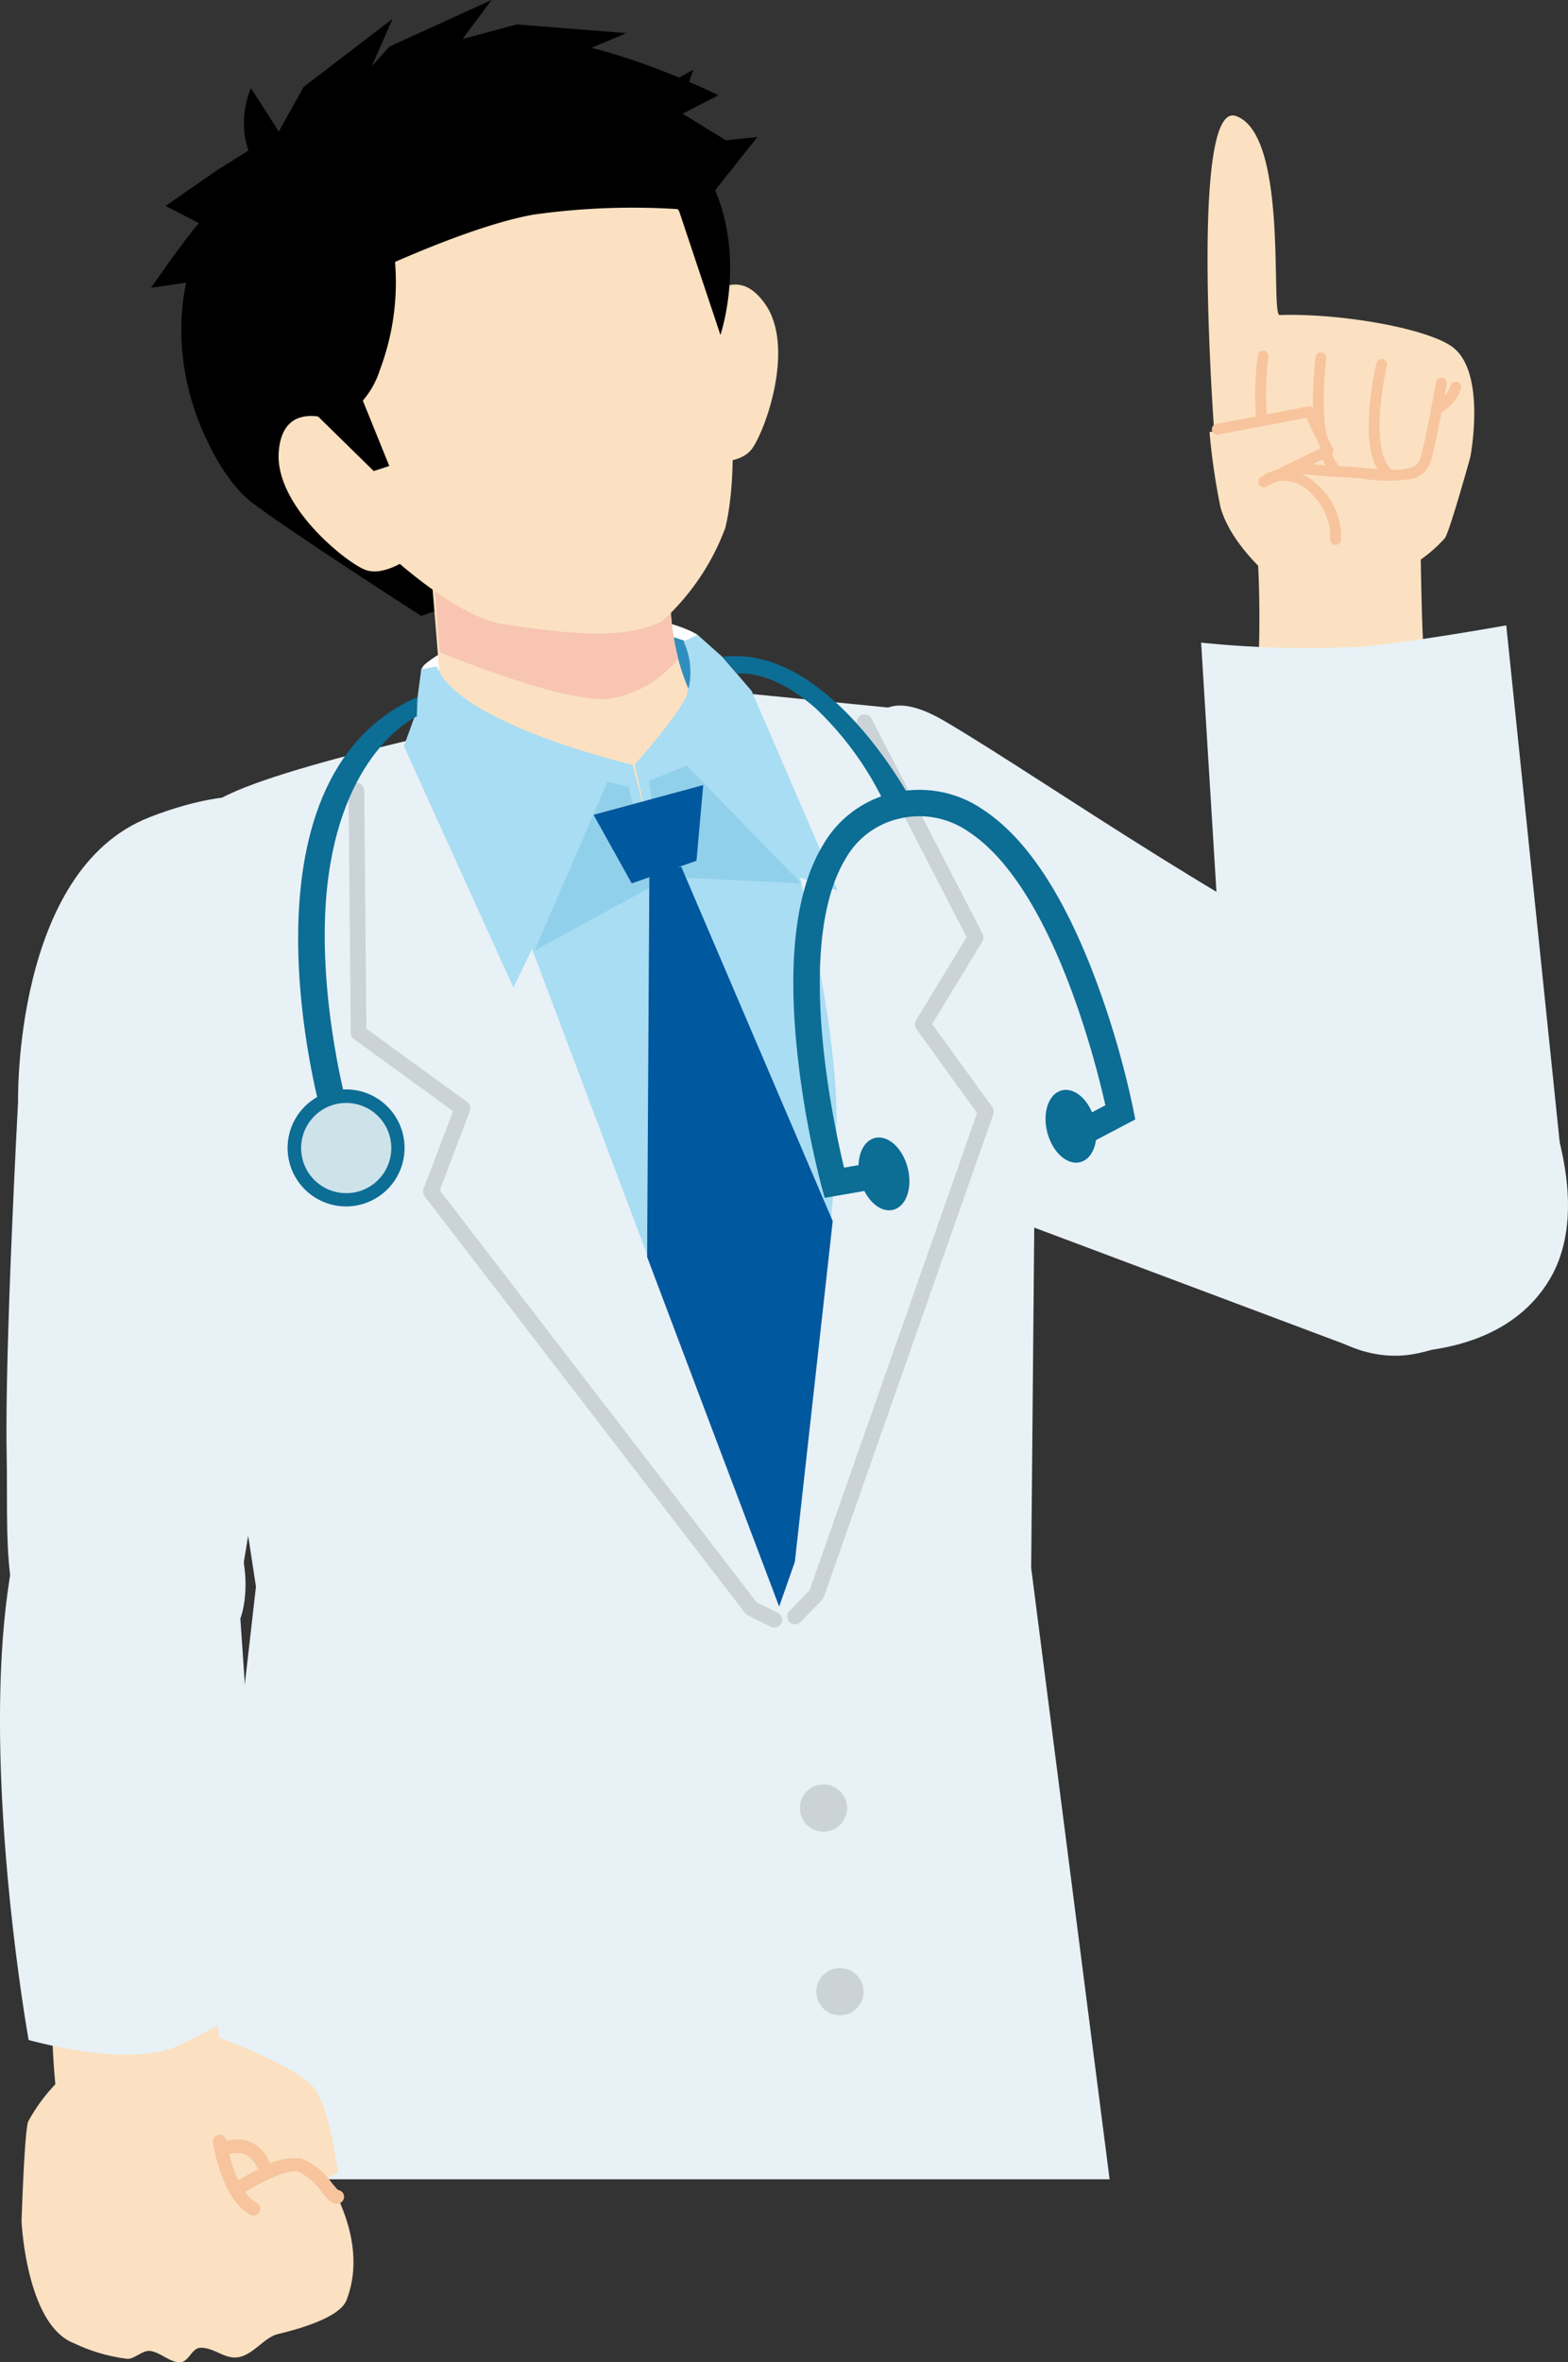 <svg xmlns="http://www.w3.org/2000/svg" xmlns:xlink="http://www.w3.org/1999/xlink" width="110.905" height="167" viewBox="0 0 110.905 167">
  <rect x="0" y="0" width="110.905" height="167" fill="#333333" stroke="none"/>
  <defs>
    <clipPath id="clip-path">
      <rect id="長方形_3851" data-name="長方形 3851" width="110.905" height="167" fill="none"/>
    </clipPath>
  </defs>
  <g id="illust-doctor01" transform="translate(0 -0.003)">
    <g id="グループ_9195" data-name="グループ 9195" transform="translate(0 0.003)" clip-path="url(#clip-path)">
      <path id="パス_21957" data-name="パス 21957" d="M1267.086,149.334a10.257,10.257,0,0,1-6.595,3.349c-3.806.486-5.467-.334-5.467-.334s-3.043-2.41-3.817-5.191a46.765,46.765,0,0,1-.776-5.316l2.242-.424,1.328,2.164,2.066,1.389-3.041-1.908-2.186-.17s-1.934-24.617,1.473-23.389c3.738,1.347,2.4,14.085,3.078,14.064,4.287-.132,10.226.907,12.13,2.192,2.552,1.722,1.356,7.855,1.356,7.855s-1.425,5.146-1.79,5.72" transform="translate(-1164.882 -111.298)" fill="#fbe1c1"/>
      <path id="パス_21958" data-name="パス 21958" d="M1320.039,398.2a11.776,11.776,0,0,1-3.266-.035c-.548-.053-1.066-.1-1.54-.12a37.544,37.544,0,0,1-5.085-.574.383.383,0,0,1,.146-.752,36.721,36.721,0,0,0,4.966.561c.5.018,1.027.069,1.587.123,1.691.163,3.607.348,3.935-.591.373-1.072,1.14-5.426,1.148-5.47a.383.383,0,1,1,.754.133c-.032.181-.785,4.459-1.178,5.589a1.788,1.788,0,0,1-1.466,1.137" transform="translate(-1220.36 -364.317)" fill="#f7c49e"/>
      <path id="パス_21959" data-name="パス 21959" d="M1418.694,379.942a.382.382,0,0,1-.314-.072c-.944-.73-1.337-2.349-1.166-4.814a23,23,0,0,1,.505-3.377.383.383,0,1,1,.745.179c-.4,1.669-1.109,6.252.385,7.406a.383.383,0,0,1-.155.678" transform="translate(-1320.365 -346.016)" fill="#f7c49e"/>
      <path id="パス_21960" data-name="パス 21960" d="M1361.1,373.413a.383.383,0,0,1-.361-.115c-1.581-1.716-1.4-5.818-1.151-8.11v-.045a.369.369,0,0,1,.007-.092.387.387,0,0,1,.439-.33c.365.055.324.428.311.55-.4,3.681-.052,6.417.953,7.508a.383.383,0,0,1-.2.634" transform="translate(-1266.555 -339.802)" fill="#f7c49e"/>
      <path id="パス_21961" data-name="パス 21961" d="M1301.565,371.531a.381.381,0,0,1-.282-.05c-1.012-.633-1.562-2.2-1.636-4.674a23.019,23.019,0,0,1,.168-3.41.383.383,0,1,1,.759.1c-.232,1.7-.485,6.331,1.115,7.331a.383.383,0,0,1-.124.7" transform="translate(-1210.858 -338.264)" fill="#f7c49e"/>
      <path id="パス_21962" data-name="パス 21962" d="M1485.765,397.023a.383.383,0,0,1-.263-.711,2.171,2.171,0,0,0,.941-1.166.383.383,0,0,1,.736.211,2.919,2.919,0,0,1-1.309,1.626.385.385,0,0,1-.1.039" transform="translate(-1383.838 -367.897)" fill="#f7c49e"/>
      <path id="パス_21963" data-name="パス 21963" d="M1257.071,433.232l6.689-3.253-1.222-2.6-6.758,1.467Z" transform="translate(-1169.996 -398.182)" fill="#fbe1c1"/>
      <path id="パス_21964" data-name="パス 21964" d="M1263.663,430.292a.377.377,0,0,1-.12.006.383.383,0,0,1-.34-.421,4.1,4.1,0,0,0-1.219-3.061,2.669,2.669,0,0,0-2.484-1.025h-.01l-.826.4a.383.383,0,0,1-.422-.631,2.39,2.39,0,0,1,1.019-.511l3.273-1.59-1.026-2.143-6.218,1.185a.383.383,0,1,1-.151-.751h.008l6.508-1.24a.383.383,0,0,1,.417.211l1.318,2.753a.383.383,0,0,1-.178.51l-2.38,1.156a4.391,4.391,0,0,1,1.7,1.141,4.873,4.873,0,0,1,1.432,3.676.383.383,0,0,1-.3.334" transform="translate(-1169.115 -391.779)" fill="#f7c49e"/>
      <path id="パス_21965" data-name="パス 21965" d="M678.546,754.127s-4.321-1.9-6.488-2.834c-12.619-5.419-27.042-15.76-34.357-20.046-3.551-2.081-4.535-.52-4.535-.52l-20.387,24.6,54.458,20.439s9.385,1.413,13.257-4.98-1.949-16.658-1.949-16.658" transform="translate(-570.919 -680.287)" fill="#e8f1f6"/>
      <path id="パス_21966" data-name="パス 21966" d="M436.144,640.27l.179-.275s2.591-2.508,9.3-3.345c6.974-.871,10.064,1.182,10.064,1.182l-.028,2.342-8.209-.085s-10.408,3.5-10.419,3.423-.882-3.242-.882-3.242" transform="translate(-406.35 -592.959)" fill="#fff"/>
      <path id="パス_21967" data-name="パス 21967" d="M184.65,802.261l2.952-25.825s-2.2-14.656-4.451-27.306-1.1-25.346,1.026-27.747,20.217-6.118,20.217-6.118l14.667-2.294,15.183,1.507c7.784,9.626,8.425,34.5,8.425,34.5l-.236,26.131,5.548,43.219h-64.55Z" transform="translate(-169.498 -664.267)" fill="#e8f1f6"/>
      <path id="パス_21968" data-name="パス 21968" d="M518.065,878.423,496.9,825.953l1.763-2.819,21.174-2.207s3.772,19.57,2.607,33.467a124.794,124.794,0,0,1-4.378,24.028" transform="translate(-462.954 -764.849)" fill="#a9ddf3"/>
      <path id="パス_21969" data-name="パス 21969" d="M465.315,652.03a11.75,11.75,0,0,0-4.907-1.431,24.052,24.052,0,0,0-9.709,1.138c-2.385.7-3.382.917-4.833,2.22l1.574,10.54,14.8,3.5,6.623-8.522Z" transform="translate(-415.409 -606.034)" fill="#2f8ebd"/>
      <path id="パス_21970" data-name="パス 21970" d="M208.058,63.624c-.064,1.524-.132,3.125-.131,3.125l1.206,10.2L205.9,78.076s-9.337-6-12.019-8.052c-3.868-2.965-10.768-17.926,5.135-28.274,3.946-2.568,9.957-5.419,14.745-4.512,11.921,2.259,2.651,8.038,2.651,8.038l-7.23,11.584-3.811,3.191Z" transform="translate(-176.108 -34.534)"/>
      <path id="パス_21971" data-name="パス 21971" d="M711.636,297.4l1.332,9.628s2.3.27,3.206-.872,3.163-7.216.945-10.318c-2.687-3.755-5.482,1.561-5.482,1.561" transform="translate(-663.023 -274.38)" fill="#fbe1c1"/>
      <path id="パス_21972" data-name="パス 21972" d="M466.115,605.149c-2.652-3.6-2.472-8.542-2.472-8.542L446.733,595l1.054,12.968c5.68,2.743,13.928.984,18.328-2.819" transform="translate(-416.216 -554.355)" fill="#fbe1c1"/>
      <path id="パス_21973" data-name="パス 21973" d="M449.175,701.19s-4.119-5.917-14.118-4.337c-6.6,1.043-11.5,8.446-9.615,9.678,6.585,4.3,16.449,2.782,16.449,2.782Z" transform="translate(-395.999 -649.001)" fill="#fbe1c1"/>
      <path id="パス_21974" data-name="パス 21974" d="M448.937,596.1l.441,5.391s9.311,3.9,12.34,3.237a7.834,7.834,0,0,0,4.513-2.789s-.212-.872-.348-1.727a15.189,15.189,0,0,1-.191-2.092s-16.243-1.619-16.756-2.02" transform="translate(-418.269 -555.384)" fill="#f7c5b2"/>
      <path id="パス_21975" data-name="パス 21975" d="M366.794,186.043a16.756,16.756,0,0,0,4.5-6.619c.776-3.122.812-9.226-.689-14.677s-3.3-10.546-3.3-10.546-10.325-3.237-15.23-.733-8.613,17.754-8.613,17.754l3.619,9.677s5,4.792,8.5,5.323c4.773.725,8.57,1.092,11.216-.18" transform="translate(-319.995 -142.1)" fill="#fbe1c1"/>
      <path id="パス_21976" data-name="パス 21976" d="M665.568,122.1l1.924,2.731,2.92,8.743s2.636-7.731-2.431-13.5-2.414,2.023-2.414,2.023" transform="translate(-619.455 -109.897)"/>
      <path id="パス_21977" data-name="パス 21977" d="M300.43,204.365a17.527,17.527,0,0,1-.1,12.106,6.2,6.2,0,0,1-3.284,3.757s-4.047-4.812-3.48-7.837,1.362-8.868,6.866-8.025" transform="translate(-273.459 -190.328)"/>
      <path id="パス_21978" data-name="パス 21978" d="M293.984,431.529l3.812,8.941s-1.837,1.417-3.2.9-6.425-4.56-6.119-8.361c.371-4.6,5.5-1.482,5.5-1.482" transform="translate(-268.761 -401.087)" fill="#fbe1c1"/>
      <path id="パス_21979" data-name="パス 21979" d="M266.635,30.028l3.26-5.838,6.3-4.827L270.17,33.051Z" transform="translate(-248.421 -18.041)"/>
      <path id="パス_21980" data-name="パス 21980" d="M337.6,8.25l4.487-4.958L349.309,0l-8.944,11.99Z" transform="translate(-314.535 -0.003)"/>
      <path id="パス_21981" data-name="パス 21981" d="M444.2,26.974l6.2-1.677,7.759.615L445.78,31.135Z" transform="translate(-413.858 -23.57)"/>
      <path id="パス_21982" data-name="パス 21982" d="M255.448,95.2l-2.476-3.863a6.312,6.312,0,0,0-.44,3.353c.288,1.82,1.391,3.138,1.6,3.031A20.166,20.166,0,0,0,255.45,95.2" transform="translate(-235.218 -85.101)"/>
      <path id="パス_21983" data-name="パス 21983" d="M177.56,152.966l-2.534,1.594-3.633,2.514,3.467,1.791,3.737-3.725Z" transform="translate(-159.685 -142.517)"/>
      <path id="パス_21984" data-name="パス 21984" d="M162.066,206.9a7.124,7.124,0,0,0-2.961,2.443c-.885,1.092-2.738,3.766-2.738,3.766l4.036-.588,2.63-3.843Z" transform="translate(-145.684 -192.764)"/>
      <path id="パス_21985" data-name="パス 21985" d="M327.921,348.763l-.854,4.277,1.959,4.84-1.1.36L323.6,354l.214-2.422Z" transform="translate(-301.493 -324.939)"/>
      <path id="パス_21986" data-name="パス 21986" d="M196.922,64.144l-1.669-4.264-1.121,5.973-4.5,1.929s-7.673-13.589,8.23-23.937c3.946-2.568,9.878-4.755,14.745-4.512,5.71.285,13.168,4.032,13.168,4.032l-2.532,1.3,3.858,2.376-2.57,2,.36,1.719-.915-1.134-.557,1.829-8.162-4.078-14.24,7.767L199.87,59.5l-.848-2.851-2.1,7.5" transform="translate(-174.958 -36.629)"/>
      <path id="パス_21987" data-name="パス 21987" d="M380,86.634a8.407,8.407,0,0,1,2.018-5.493c2.115-2.2,7.043-6.436,7.043-6.436l-.421,3.947,7.068-5.941-.863,3.966,8.239-4.536-1.928,5.429,6.461-.673-2.989,3.756-.25,1.88-1.87-.5a50.185,50.185,0,0,0-10.74.354C387.075,83.228,380,86.634,380,86.634" transform="translate(-354.041 -67.213)"/>
      <path id="パス_21988" data-name="パス 21988" d="M1304.309,570.914s.064,5.931.281,7.867a27.4,27.4,0,0,0,1.14,4.63l-13.643.56a42.426,42.426,0,0,0,.735-4.991,80.656,80.656,0,0,0-.06-8.2Z" transform="translate(-1203.822 -531.794)" fill="#fbe1c1"/>
      <path id="パス_21989" data-name="パス 21989" d="M1255.135,648.659a73.963,73.963,0,0,1-11.483-.278l2.578,41.937s5.21,9.644,12.468,8.356,10.873-9.57,10.873-9.57l-4.337-41.944s-6.264,1.127-10.1,1.5" transform="translate(-1158.696 -602.951)" fill="#e8f1f6"/>
      <path id="パス_21990" data-name="パス 21990" d="M407.028,808.3l-22.674-29.467,2.234-5.89-7.349-5.343-.155-17.115,4.319-4.374,1.331-.474L408.648,809.1Z" transform="translate(-353.188 -694.7)" fill="#e8f1f6"/>
      <path id="パス_21991" data-name="パス 21991" d="M781.42,788.478l11.98-34.126-4.464-6.176,3.741-6.146-7.856-15.207-7.26-1.648s6.352,19.576,6.046,30.435-3.7,34.425-3.7,34.425Z" transform="translate(-724.447 -675.637)" fill="#e8f1f6"/>
      <path id="パス_21992" data-name="パス 21992" d="M815.717,803.7a.555.555,0,0,1-.513-.93l1.427-1.47,11.848-33.737-4.294-5.941a.555.555,0,0,1-.024-.614l3.579-5.88-7.713-14.93a.555.555,0,1,1,.986-.51l7.856,15.207a.555.555,0,0,1-.019.543l-3.549,5.831,4.249,5.877a.555.555,0,0,1,.074.509L817.64,801.781a.557.557,0,0,1-.125.2L816,803.544a.553.553,0,0,1-.283.156" transform="translate(-759.369 -688.881)" fill="#cbd3d8"/>
      <path id="パス_21993" data-name="パス 21993" d="M436.044,703.048l-1.646-6.435s-12.292-2.855-13.852-6.953l-1.1.2-.428,3.227-.8,2.207,7.742,17.069,5.689-11.688,6.251,8.277Z" transform="translate(-389.649 -642.548)" fill="#a9ddf3"/>
      <path id="パス_21994" data-name="パス 21994" d="M657.3,666.051s3.294-3.68,3.686-4.952a5.1,5.1,0,0,0-.233-3.724l.978-.484,1.764,1.567,2.071,2.411,6.089,14.112-8.659-3-2.978,6.6Z" transform="translate(-612.399 -612.019)" fill="#a9ddf3"/>
      <path id="パス_21995" data-name="パス 21995" d="M553.469,821l5.157-11.939,1.5.355,1.64,7.048Z" transform="translate(-515.66 -753.793)" fill="#91d0ea"/>
      <path id="パス_21996" data-name="パス 21996" d="M673.068,800.081l9.847.48-8.1-8.331-2.66,1.078Z" transform="translate(-626.242 -738.111)" fill="#91d0ea"/>
      <path id="パス_21997" data-name="パス 21997" d="M614.577,814.531l7.754-2.1-.474,5.349-4.581,1.6Z" transform="translate(-572.594 -756.929)" fill="#00589e"/>
      <path id="パス_21998" data-name="パス 21998" d="M672.447,897.058,683.156,922.1l-2.678,24.088-1.109,3.164-4.98-13.162-4.36-11.555.161-27.4Z" transform="translate(-624.258 -835.778)" fill="#00589e"/>
      <path id="パス_21999" data-name="パス 21999" d="M66.35,2005.677s-.721,4.612-.658,5.147.991,5.314.991,5.314l-12.057,2.152s-.676-5.714-.352-7.562.921-4.454.921-4.454Z" transform="translate(-50.485 -1868.665)" fill="#fbe1c1"/>
      <path id="パス_22000" data-name="パス 22000" d="M22.826,2106.434a12.09,12.09,0,0,1,6.626-5.666c4.225-1.613,6.263-.5,6.263-.5s6.069,2.15,7.345,3.8c1.122,1.45,1.68,5.983,1.68,5.983l-3.206,1.45-2.121-2.11-2.752-1.019,4.014,1.342,2.551-.411s3.975,5.008,2.112,9.761c-.379.968-2.321,1.786-4.859,2.391-.941.224-1.741,1.473-2.8,1.635-.976.15-1.656-.681-2.666-.67-.62.007-.818,1.012-1.441,1.024-.742.014-1.4-.719-2.138-.8-.508-.06-1.112.592-1.6.558a12.119,12.119,0,0,1-3.743-1.093c-3.4-1.265-3.733-8.623-3.733-8.623s.2-6.291.464-7.05" transform="translate(-20.834 -1956.448)" fill="#fbe1c1"/>
      <path id="パス_22001" data-name="パス 22001" d="M193.277,2184.245l-6.761,5.582-.7,5.749,8.432-4.087Z" transform="translate(-173.125 -2035.035)" fill="#fbe1c1"/>
      <path id="パス_22002" data-name="パス 22002" d="M242.144,2235.35a.492.492,0,0,1-.072-.088.48.48,0,0,1,.143-.664,17.363,17.363,0,0,1,1.665-.928,4.659,4.659,0,0,1,2.889-.69,4.857,4.857,0,0,1,2.17,1.743c.144.17.333.394.438.491a.48.48,0,0,1,.132.918c-.469.2-.82-.214-1.3-.79a4.246,4.246,0,0,0-1.673-1.431c-.729-.187-2.658.761-3.8,1.494a.481.481,0,0,1-.592-.056m6.986-.1h0" transform="translate(-225.464 -2080.393)" fill="#f7c49e"/>
      <path id="パス_22003" data-name="パス 22003" d="M224.815,2214.944a.489.489,0,0,1-.1-.13.481.481,0,0,1,.211-.646,2.717,2.717,0,0,1,1.91-.15,2.577,2.577,0,0,1,1.489,1.381.481.481,0,0,1-.858.434,1.664,1.664,0,0,0-.93-.9,1.743,1.743,0,0,0-1.176.094.48.48,0,0,1-.55-.08" transform="translate(-209.319 -2062.668)" fill="#f7c49e"/>
      <path id="パス_22004" data-name="パス 22004" d="M222.375,2214.163c-1.513-1.444-1.984-4.5-2.006-4.649a.481.481,0,0,1,.951-.141c.148.989.822,3.708,2.145,4.411a.48.48,0,0,1-.45.848,2.894,2.894,0,0,1-.64-.469" transform="translate(-205.31 -2058.064)" fill="#f7c49e"/>
      <path id="パス_22005" data-name="パス 22005" d="M9.553,1429.58s-6.6,2.932-8.508,11.945c-2.829,13.364.979,34.611.979,34.611s6.9,1.966,10.4.48a29.272,29.272,0,0,0,6.38-3.88L17,1446.343s1.775-4.4-2.494-9.8-4.949-6.962-4.949-6.962" transform="translate(0 -1331.923)" fill="#e8f1f6"/>
      <path id="パス_22006" data-name="パス 22006" d="M16.779,825.17c-9.626,3.744-9.285,20.1-9.285,20.1s-.948,17.53-.808,24.8c.138,7.115-.726,13.984,5.249,15.917s11.131-5.8,11.131-5.8l2.147-12.9s3.335-10.28,4.225-11.943c.778-1.456,10.115-13.977,5.753-21.8-1.982-3.552-4.7-13.71-18.411-8.379" transform="translate(-6.216 -767.388)" fill="#e8f1f6"/>
      <path id="パス_22007" data-name="パス 22007" d="M391.15,869.779a.552.552,0,0,1-.36-.045l-1.62-.8a.554.554,0,0,1-.2-.159L366.3,839.309a.555.555,0,0,1-.079-.535l2.083-5.494-7.006-5.094a.555.555,0,0,1-.229-.444l-.155-17.115a.555.555,0,0,1,1.11-.01l.152,16.836,7.122,5.179a.555.555,0,0,1,.193.646l-2.124,5.6L389.776,868l1.5.742a.555.555,0,0,1-.131,1.041" transform="translate(-336.261 -754.73)" fill="#cbd3d8"/>
      <path id="パス_22008" data-name="パス 22008" d="M831.506,1848.355a1.67,1.67,0,1,1-1.67-1.67,1.67,1.67,0,0,1,1.67,1.67" transform="translate(-771.592 -1720.535)" fill="#cbd3d8"/>
      <path id="パス_22009" data-name="パス 22009" d="M848.545,2038.372a1.67,1.67,0,1,1-1.67-1.67,1.67,1.67,0,0,1,1.67,1.67" transform="translate(-787.467 -1897.571)" fill="#cbd3d8"/>
      <path id="パス_22010" data-name="パス 22010" d="M823.634,846.123l-.224-.821a65.944,65.944,0,0,1-1.677-9.1c-.754-6.758-.159-11.806,1.768-15a7.72,7.72,0,0,1,5.069-3.725,7.943,7.943,0,0,1,6.275,1.209c3.12,2.041,5.859,6.251,8.141,12.511a63.766,63.766,0,0,1,2.483,8.7l.133.684-2.879,1.51-.869-1.656,1.634-.857c-.682-3.046-3.78-15.48-9.668-19.33a6.059,6.059,0,0,0-4.842-.949,5.842,5.842,0,0,0-3.874,2.864c-3.581,5.94-.9,18.5-.1,21.826l2.759-.48.32,1.843Z" transform="translate(-765.304 -761.442)" fill="#0c6d95"/>
      <path id="パス_22011" data-name="パス 22011" d="M1082.679,1130.876c.361,1.4,1.4,2.344,2.329,2.106s1.384-1.567,1.023-2.969-1.4-2.344-2.329-2.106-1.384,1.567-1.023,2.969" transform="translate(-1008.604 -1050.824)" fill="#0c6d95"/>
      <path id="パス_22012" data-name="パス 22012" d="M889.062,1180.167c.361,1.4,1.4,2.344,2.329,2.106s1.384-1.567,1.023-2.969-1.4-2.344-2.329-2.106-1.384,1.567-1.023,2.968" transform="translate(-828.214 -1096.748)" fill="#0c6d95"/>
      <path id="パス_22013" data-name="パス 22013" d="M761.5,689.407s-5.911-11.388-13.518-10.4l1.059,1.19s2.281-.4,5.494,2.4a22.676,22.676,0,0,1,5.069,7.078Z" transform="translate(-696.889 -632.566)" fill="#0c6d95"/>
      <path id="パス_22014" data-name="パス 22014" d="M310.331,750.606s-6.605-23.459,6.816-29.405l-.048,1.379s-5.011,2.242-6.246,11.279c-1.034,7.564,1.264,16.061,1.264,16.061Z" transform="translate(-287.618 -671.935)" fill="#0c6d95"/>
      <path id="パス_22015" data-name="パス 22015" d="M305.03,1139.116a3.657,3.657,0,1,0,2.63-4.453,3.657,3.657,0,0,0-2.63,4.453" transform="translate(-284.084 -1057.044)" fill="#cee2ea"/>
      <path id="パス_22016" data-name="パス 22016" d="M302.177,1135.961a4.136,4.136,0,1,1,1.035-.132,4.136,4.136,0,0,1-1.035.132m.007-7.315a3.189,3.189,0,1,0,3.089,2.394,3.188,3.188,0,0,0-3.089-2.394" transform="translate(-277.697 -1050.674)" fill="#0c6d95"/>
    </g>
  </g>
</svg>
